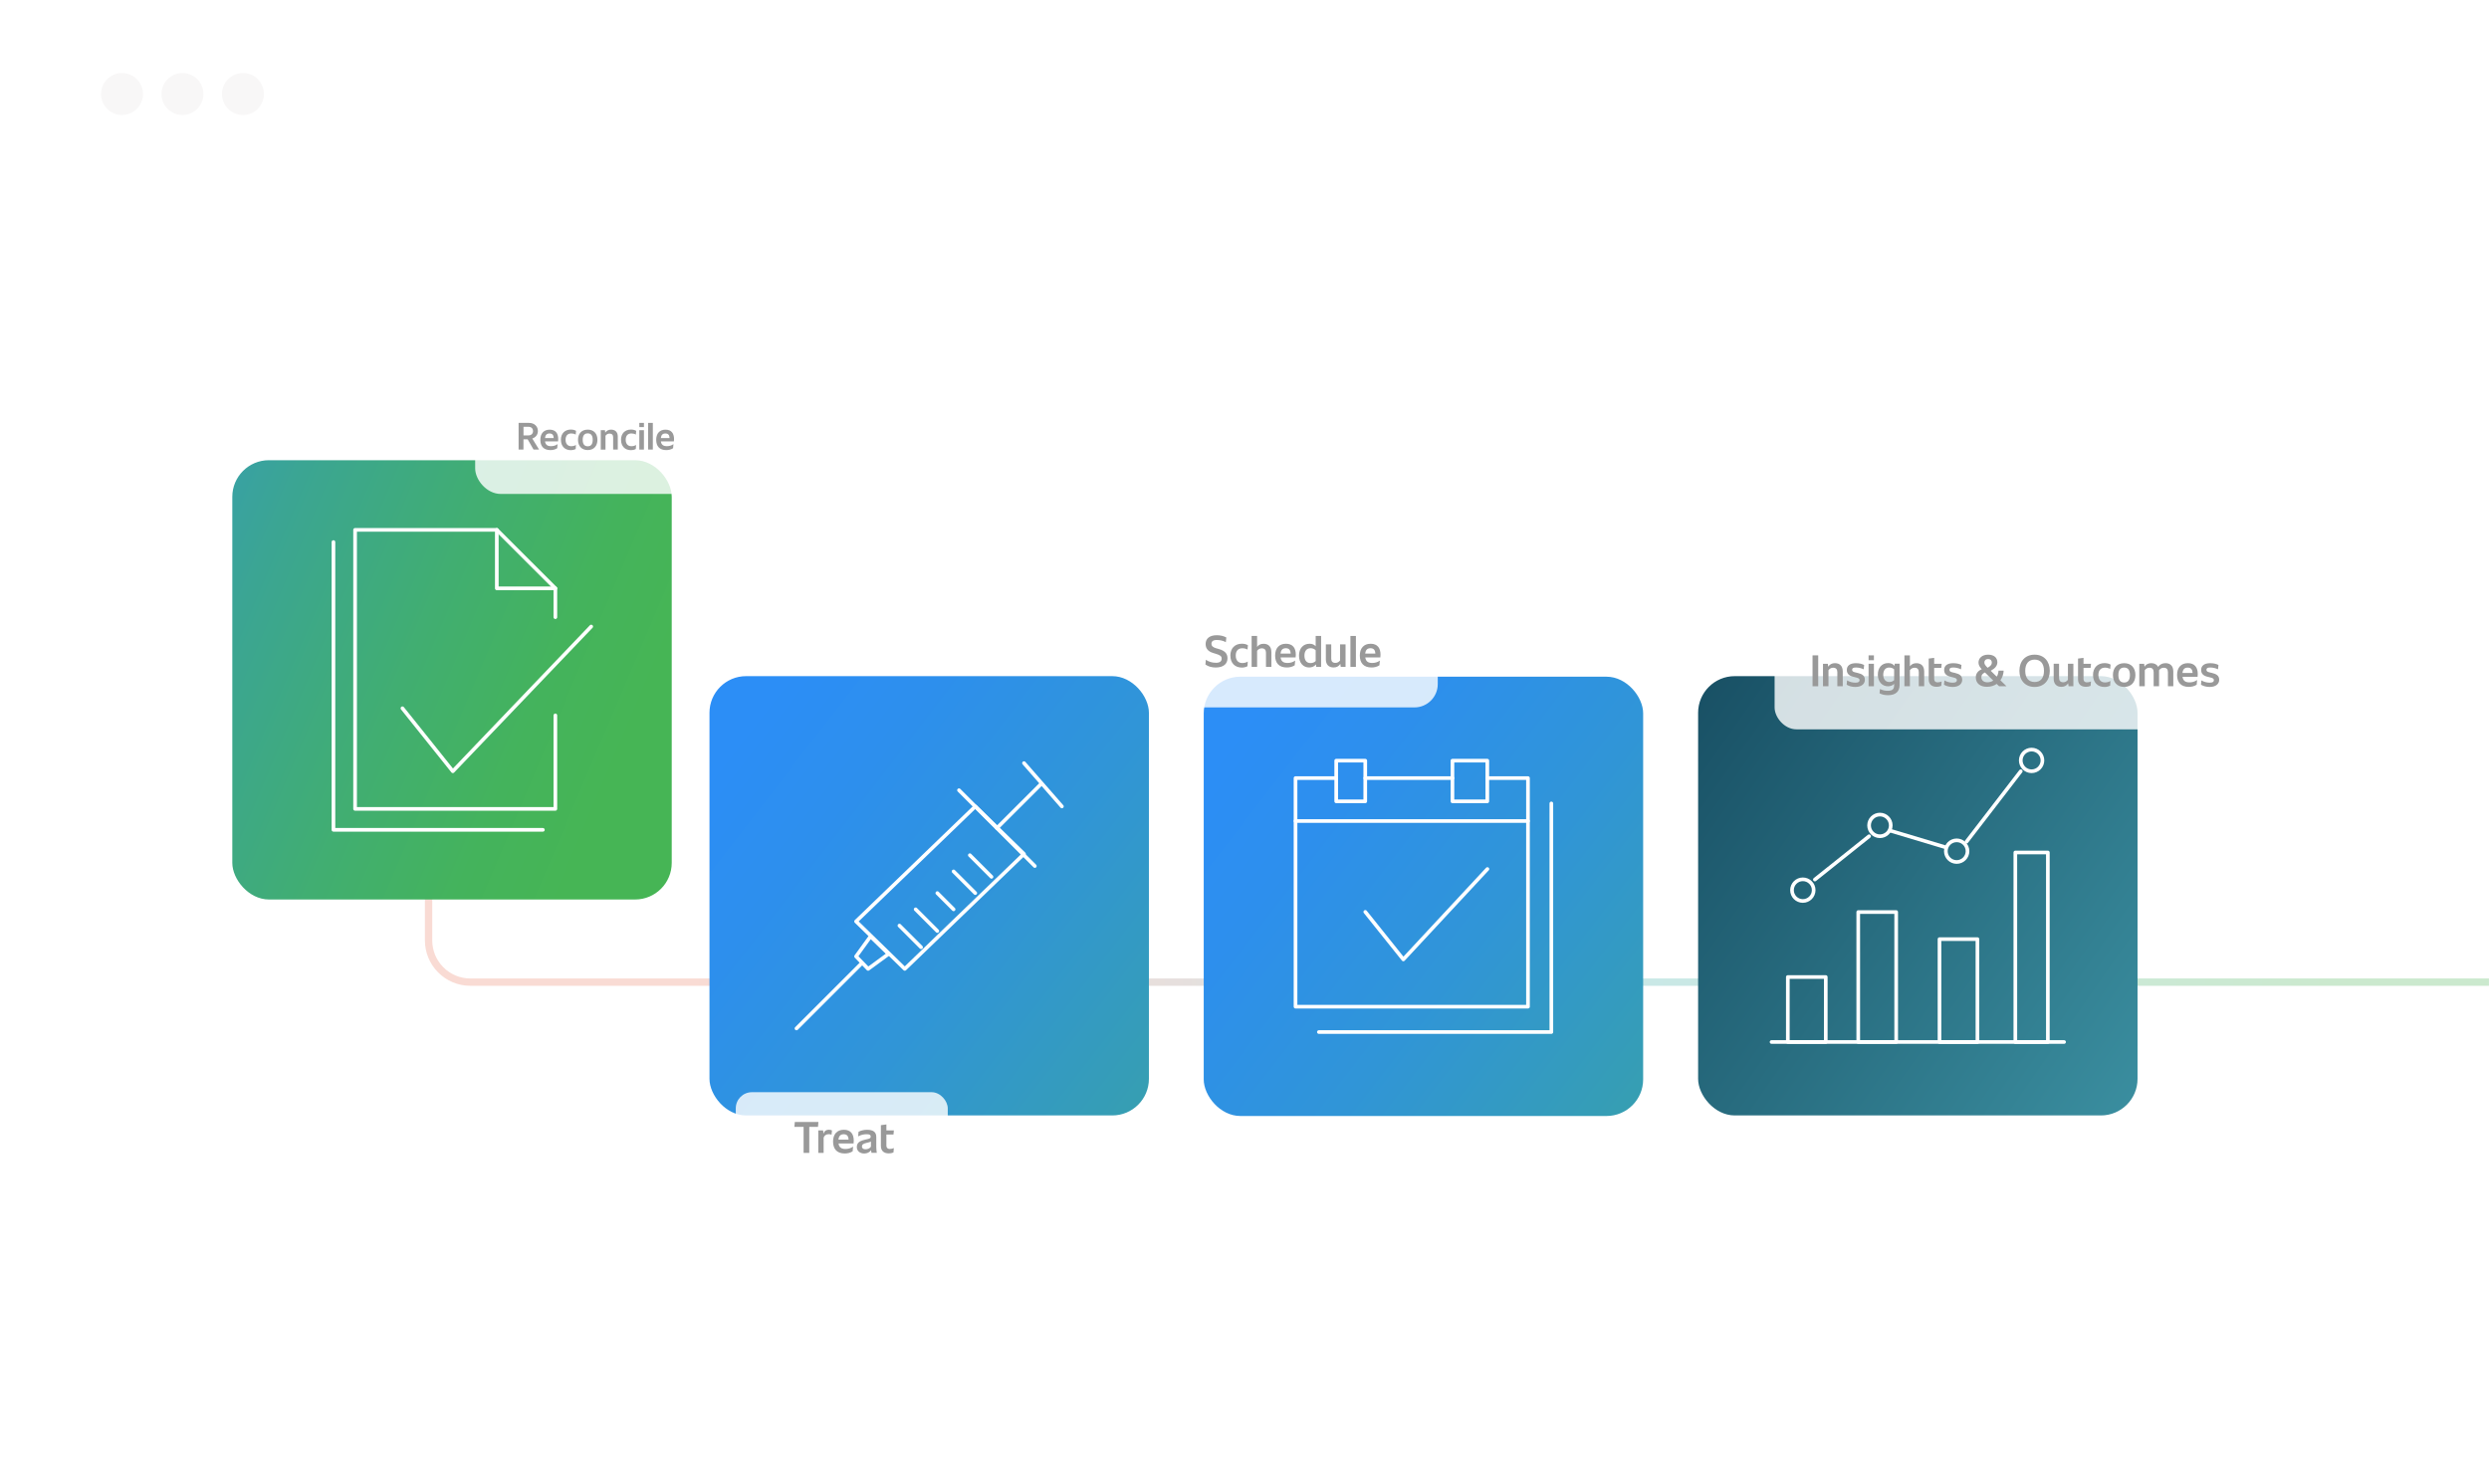 <?xml version="1.0" encoding="UTF-8"?>
<svg id="Layer_1" xmlns="http://www.w3.org/2000/svg" xmlns:xlink="http://www.w3.org/1999/xlink" viewBox="0 0 679.71 405.33">
  <defs>
    <style>
      .cls-1 {
        fill: url(#linear-gradient-7);
      }

      .cls-2 {
        fill: url(#linear-gradient-5);
      }

      .cls-3 {
        fill: url(#linear-gradient-6);
      }

      .cls-4 {
        fill: url(#linear-gradient-4);
      }

      .cls-5 {
        fill: url(#linear-gradient);
      }

      .cls-6 {
        filter: url(#drop-shadow-51);
      }

      .cls-6, .cls-7, .cls-8, .cls-9 {
        fill: #fff;
        opacity: .9;
      }

      .cls-7 {
        filter: url(#drop-shadow-44);
      }

      .cls-8 {
        filter: url(#drop-shadow-45);
      }

      .cls-9 {
        filter: url(#drop-shadow-43);
      }

      .cls-10 {
        fill: url(#linear-gradient-2);
        opacity: .7;
      }

      .cls-11 {
        stroke: #fff;
        stroke-linecap: round;
        stroke-linejoin: round;
      }

      .cls-11, .cls-12 {
        fill: none;
      }

      .cls-12 {
        opacity: .57;
        stroke: url(#linear-gradient-3);
        stroke-miterlimit: 10;
        stroke-width: 2px;
      }

      .cls-13 {
        fill: #f8f7f7;
      }

      .cls-14 {
        fill: #999;
      }
    </style>
    <linearGradient id="linear-gradient" x1="-81.3" y1="-48.3" x2="668.12" y2="409.73" gradientUnits="userSpaceOnUse">
      <stop offset="0" stop-color="#fff" stop-opacity="0"/>
      <stop offset=".09" stop-color="#fff" stop-opacity=".05"/>
      <stop offset=".25" stop-color="#fff" stop-opacity=".17"/>
      <stop offset=".46" stop-color="#fff" stop-opacity=".37"/>
      <stop offset=".71" stop-color="#fff" stop-opacity=".65"/>
      <stop offset="1" stop-color="#fff"/>
    </linearGradient>
    <linearGradient id="linear-gradient-2" x1="-78.1" y1="-46.34" x2="665.47" y2="408.11" gradientUnits="userSpaceOnUse">
      <stop offset="0" stop-color="#fff" stop-opacity="0"/>
      <stop offset="1" stop-color="#fff"/>
    </linearGradient>
    <linearGradient id="linear-gradient-3" x1="116.04" y1="238.69" x2="679.71" y2="238.69" gradientUnits="userSpaceOnUse">
      <stop offset=".11" stop-color="#f4bfb3"/>
      <stop offset=".2" stop-color="#f0bfb4"/>
      <stop offset=".28" stop-color="#e4c2ba"/>
      <stop offset=".37" stop-color="#d1c7c3"/>
      <stop offset=".45" stop-color="#b7ced0"/>
      <stop offset=".51" stop-color="#9ed5dd"/>
      <stop offset=".92" stop-color="#a4d8a9"/>
    </linearGradient>
    <linearGradient id="linear-gradient-4" x1="415.22" y1="169.11" x2="606.03" y2="302.03" gradientUnits="userSpaceOnUse">
      <stop offset=".08" stop-color="#124459"/>
      <stop offset="1" stop-color="#3e95a6"/>
    </linearGradient>
    <linearGradient id="linear-gradient-5" x1="-25.52" y1="122.5" x2="196.76" y2="216.82" gradientUnits="userSpaceOnUse">
      <stop offset="0" stop-color="#2c8ef6"/>
      <stop offset=".21" stop-color="#349ac2"/>
      <stop offset=".42" stop-color="#3ba593"/>
      <stop offset=".62" stop-color="#41ae71"/>
      <stop offset=".77" stop-color="#44b35c"/>
      <stop offset=".88" stop-color="#46b555"/>
    </linearGradient>
    <filter id="drop-shadow-43" x="125.82" y="102.86" width="73" height="36" filterUnits="userSpaceOnUse">
      <feOffset dx="1" dy="1"/>
      <feGaussianBlur result="blur" stdDeviation="1"/>
      <feFlood flood-color="#000" flood-opacity=".1"/>
      <feComposite in2="blur" operator="in"/>
      <feComposite in="SourceGraphic"/>
    </filter>
    <linearGradient id="linear-gradient-6" x1="106.52" y1="130.93" x2="481.08" y2="420.36" gradientUnits="userSpaceOnUse">
      <stop offset=".25" stop-color="#2c8ef6"/>
      <stop offset=".32" stop-color="#2d8fed"/>
      <stop offset=".43" stop-color="#3095d7"/>
      <stop offset=".56" stop-color="#369eb3"/>
      <stop offset=".71" stop-color="#3eaa81"/>
      <stop offset=".83" stop-color="#46b555"/>
    </linearGradient>
    <linearGradient id="linear-gradient-7" x1="241.49" y1="131.08" x2="616.04" y2="420.52" xlink:href="#linear-gradient-6"/>
    <filter id="drop-shadow-44" x="315.12" y="161.95" width="81" height="35" filterUnits="userSpaceOnUse">
      <feOffset dx=".72" dy=".72"/>
      <feGaussianBlur result="blur-2" stdDeviation=".72"/>
      <feFlood flood-color="#000" flood-opacity=".1"/>
      <feComposite in2="blur-2" operator="in"/>
      <feComposite in="SourceGraphic"/>
    </filter>
    <filter id="drop-shadow-45" x="198.39" y="296.22" width="63" height="33" filterUnits="userSpaceOnUse">
      <feOffset dx=".63" dy=".63"/>
      <feGaussianBlur result="blur-3" stdDeviation=".63"/>
      <feFlood flood-color="#000" flood-opacity=".1"/>
      <feComposite in2="blur-3" operator="in"/>
      <feComposite in="SourceGraphic"/>
    </filter>
    <filter id="drop-shadow-51" x="478.96" y="165.23" width="147" height="40" filterUnits="userSpaceOnUse">
      <feOffset dx="1.77" dy="1.77"/>
      <feGaussianBlur result="blur-4" stdDeviation="1.77"/>
      <feFlood flood-color="#000" flood-opacity=".1"/>
      <feComposite in2="blur-4" operator="in"/>
      <feComposite in="SourceGraphic"/>
    </filter>
  </defs>
  <path class="cls-5" d="M638.89,0H19.75C8.86,0,0,8.86,0,19.75v365.83c0,10.89,8.86,19.75,19.75,19.75h619.14c10.89,0,19.75-8.86,19.75-19.75V19.75c0-10.89-8.86-19.75-19.75-19.75ZM655.67,385.58c0,9.27-7.51,16.78-16.78,16.78H19.75c-9.27,0-16.78-7.51-16.78-16.78V19.75C2.97,10.48,10.48,2.97,19.75,2.97h619.14c9.27,0,16.78,7.51,16.78,16.78v365.83Z"/>
  <rect class="cls-10" x="2.97" y="2.97" width="652.71" height="399.4" rx="16.78" ry="16.78"/>
  <path class="cls-12" d="M117.04,208.1v48.78c0,6.3,5.11,11.41,11.41,11.41h551.25"/>
  <g>
    <circle class="cls-13" cx="49.83" cy="25.68" r="5.73"/>
    <circle class="cls-13" cx="66.35" cy="25.68" r="5.73"/>
    <circle class="cls-13" cx="33.32" cy="25.68" r="5.73"/>
  </g>
  <rect class="cls-4" x="463.73" y="184.7" width="120" height="120" rx="10" ry="10"/>
  <g>
    <line class="cls-11" x1="483.79" y1="284.64" x2="563.67" y2="284.64"/>
    <rect class="cls-11" x="488.23" y="266.89" width="10.36" height="17.75"/>
    <rect class="cls-11" x="507.46" y="249.14" width="10.36" height="35.5"/>
    <rect class="cls-11" x="529.65" y="256.54" width="10.36" height="28.11"/>
    <rect class="cls-11" x="550.36" y="232.87" width="8.88" height="51.78"/>
    <circle class="cls-11" cx="513.38" cy="225.47" r="2.96"/>
    <circle class="cls-11" cx="534.34" cy="232.51" r="2.96"/>
    <circle class="cls-11" cx="492.33" cy="243.16" r="2.96"/>
    <circle class="cls-11" cx="554.8" cy="207.72" r="2.96"/>
    <line class="cls-11" x1="495.62" y1="240.26" x2="510.42" y2="228.43"/>
    <line class="cls-11" x1="516.33" y1="226.95" x2="531.13" y2="231.39"/>
    <line class="cls-11" x1="551.84" y1="210.68" x2="537.04" y2="229.91"/>
  </g>
  <g>
    <rect class="cls-2" x="63.44" y="125.71" width="120" height="120" rx="10" ry="10"/>
    <g>
      <g>
        <polyline class="cls-11" points="151.66 195.42 151.66 220.96 96.97 220.96 96.97 144.74 135.67 144.74 151.66 160.72 151.66 168.59"/>
        <polyline class="cls-11" points="148.25 226.68 91.06 226.68 91.06 148.07"/>
      </g>
      <polyline class="cls-11" points="135.67 144.74 135.67 160.72 151.66 160.72"/>
      <polyline class="cls-11" points="109.9 193.48 123.66 210.68 161.45 171.15"/>
    </g>
  </g>
  <rect class="cls-9" x="128.76" y="105.59" width="65.38" height="28.34" rx="7" ry="7"/>
  <g>
    <path class="cls-14" d="M144.1,120.01h-1.15v2.79h-1.33v-7.28h2.84c1.56,0,2.42,1.04,2.43,2.19,0,.99-.55,1.75-1.53,2.08l1.85,3.01h-1.51l-1.6-2.79ZM142.96,118.94h1.33c.81,0,1.27-.49,1.27-1.18,0-.73-.49-1.18-1.27-1.18h-1.33v2.36Z"/>
    <path class="cls-14" d="M152.39,120.58h-3.55c.12.92.67,1.3,1.62,1.3.63,0,1.25-.14,1.81-.56l-.1,1.12c-.59.38-1.24.51-1.86.51-1.83,0-2.75-1.04-2.75-2.8s.95-2.78,2.55-2.78,2.33.99,2.33,2.58c0,.18-.02.46-.04.64ZM148.83,119.67h2.38c-.03-.84-.38-1.26-1.15-1.26s-1.14.43-1.23,1.26Z"/>
    <path class="cls-14" d="M153.17,120.15c0-1.72,1.06-2.81,2.73-2.81.54,0,1.02.12,1.41.35l-.09,1.02c-.36-.21-.78-.31-1.22-.31-.9,0-1.55.54-1.55,1.73s.67,1.76,1.54,1.76c.47,0,.9-.1,1.29-.34l-.07,1.1c-.43.23-.88.32-1.31.32-1.68,0-2.72-1.1-2.72-2.81Z"/>
    <path class="cls-14" d="M157.85,120.15c0-1.66.95-2.79,2.65-2.79s2.65,1.14,2.65,2.79-.96,2.79-2.65,2.79-2.65-1.14-2.65-2.79ZM161.86,120.15c0-1.14-.42-1.77-1.36-1.77s-1.37.63-1.37,1.77.44,1.76,1.37,1.76,1.36-.62,1.36-1.76Z"/>
    <path class="cls-14" d="M168.71,119.26v3.54h-1.27v-3.34c0-.64-.3-1.02-.99-1.02-.46,0-.82.21-1.1.59v3.78h-1.29v-5.3h1.14l.09.68c.32-.52.87-.83,1.58-.83,1.14,0,1.84.68,1.84,1.9Z"/>
    <path class="cls-14" d="M169.59,120.15c0-1.72,1.06-2.81,2.73-2.81.54,0,1.02.12,1.41.35l-.09,1.02c-.36-.21-.78-.31-1.22-.31-.9,0-1.55.54-1.55,1.73s.67,1.76,1.54,1.76c.47,0,.9-.1,1.29-.34l-.07,1.1c-.43.23-.88.32-1.31.32-1.68,0-2.72-1.1-2.72-2.81Z"/>
    <path class="cls-14" d="M174.59,115.52h1.26v1.15h-1.26v-1.15ZM174.59,117.51h1.26v5.3h-1.26v-5.3Z"/>
    <path class="cls-14" d="M176.99,115.52h1.29v7.28h-1.29v-7.28Z"/>
    <path class="cls-14" d="M184.03,120.58h-3.55c.12.92.67,1.3,1.62,1.3.63,0,1.25-.14,1.81-.56l-.1,1.12c-.59.38-1.24.51-1.86.51-1.83,0-2.75-1.04-2.75-2.8s.95-2.78,2.54-2.78,2.33.99,2.33,2.58c0,.18-.02.46-.04.64ZM180.47,119.67h2.38c-.03-.84-.38-1.26-1.15-1.26s-1.14.43-1.23,1.26Z"/>
  </g>
  <g>
    <rect class="cls-3" x="193.75" y="184.7" width="120" height="120" rx="10" ry="10"/>
    <g>
      <line class="cls-11" x1="261.89" y1="215.86" x2="282.6" y2="236.57"/>
      <polygon class="cls-11" points="247.08 264.67 233.78 251.7 266.34 220.29 279.64 233.27 247.08 264.67"/>
      <line class="cls-11" x1="279.64" y1="208.46" x2="289.99" y2="220.29"/>
      <line class="cls-11" x1="272.24" y1="226.21" x2="284.08" y2="214.38"/>
      <polygon class="cls-11" points="237.07 264.67 233.78 261.26 237.73 255.8 242.66 260.58 237.07 264.67"/>
      <line class="cls-11" x1="235.26" y1="263.19" x2="217.51" y2="280.94"/>
      <line class="cls-11" x1="245.62" y1="252.84" x2="251.53" y2="258.75"/>
      <line class="cls-11" x1="250.05" y1="248.4" x2="255.97" y2="254.32"/>
      <line class="cls-11" x1="255.97" y1="243.96" x2="260.41" y2="248.4"/>
      <line class="cls-11" x1="260.41" y1="238.04" x2="266.33" y2="243.96"/>
      <line class="cls-11" x1="264.85" y1="233.61" x2="270.76" y2="239.52"/>
    </g>
  </g>
  <g>
    <rect class="cls-1" x="328.72" y="184.85" width="120" height="120" rx="10" ry="10"/>
    <g>
      <g>
        <polyline class="cls-11" points="364.88 212.55 353.79 212.55 353.79 274.99 417.27 274.99 417.27 212.55 406.19 212.55"/>
        <rect class="cls-11" x="364.9" y="207.79" width="7.93" height="11.11"/>
        <rect class="cls-11" x="396.64" y="207.79" width="9.52" height="11.11"/>
        <line class="cls-11" x1="372.84" y1="212.55" x2="396.64" y2="212.55"/>
        <line class="cls-11" x1="353.79" y1="224.28" x2="417.27" y2="224.28"/>
      </g>
      <polyline class="cls-11" points="360.17 281.92 423.65 281.92 423.65 219.47"/>
      <polyline class="cls-11" points="372.84 249.1 383.23 262.08 406.19 237.39"/>
    </g>
  </g>
  <rect class="cls-7" x="317.38" y="164.18" width="74.53" height="28.34" rx="6.37" ry="6.37"/>
  <g>
    <path class="cls-14" d="M329.18,181.54l.12-1.31c.77.54,1.76.82,2.77.82,1.07,0,1.55-.42,1.55-1.15s-.55-.97-1.61-1.31l-.72-.22c-1.17-.36-2.05-1.04-2.05-2.45s.98-2.4,3.05-2.4c1.01,0,1.87.22,2.6.61l-.13,1.29c-.74-.41-1.59-.6-2.48-.6-1.04,0-1.45.41-1.45,1.03,0,.55.32.96,1.31,1.24l.68.19c1.7.48,2.39,1.28,2.39,2.55,0,1.39-.97,2.51-3.23,2.51-1.06,0-2.05-.28-2.79-.82Z"/>
    <path class="cls-14" d="M335.99,179.1c0-1.99,1.22-3.26,3.17-3.26.62,0,1.19.14,1.63.41l-.11,1.19c-.42-.24-.9-.36-1.42-.36-1.04,0-1.8.62-1.8,2s.78,2.04,1.79,2.04c.54,0,1.04-.12,1.5-.4l-.08,1.27c-.5.26-1.02.37-1.52.37-1.94,0-3.15-1.27-3.15-3.26Z"/>
    <path class="cls-14" d="M347.2,178.06v4.1h-1.48v-3.87c0-.74-.35-1.19-1.15-1.19-.53,0-.95.24-1.27.68v4.38h-1.5v-8.44h1.5v3c.37-.54.98-.86,1.76-.86,1.32,0,2.13.79,2.13,2.21Z"/>
    <path class="cls-14" d="M353.82,179.59h-4.11c.14,1.07.78,1.51,1.88,1.51.73,0,1.45-.17,2.1-.65l-.12,1.29c-.68.44-1.44.59-2.16.59-2.12,0-3.19-1.21-3.19-3.25s1.1-3.23,2.95-3.23,2.7,1.15,2.7,2.99c0,.2-.02.54-.05.74ZM349.7,178.53h2.76c-.04-.97-.44-1.46-1.33-1.46s-1.32.5-1.43,1.46Z"/>
    <path class="cls-14" d="M360.78,173.72v8.44h-1.34l-.07-.66c-.43.54-1.08.83-1.86.83-1.63,0-2.77-1.26-2.77-3.24s1.15-3.24,2.9-3.24c.71,0,1.25.24,1.65.68v-2.82h1.49ZM359.29,180.56v-2.93c-.36-.38-.83-.56-1.4-.56-1.1,0-1.67.83-1.67,2.03s.56,2.03,1.64,2.03c.59,0,1.06-.18,1.43-.56Z"/>
    <path class="cls-14" d="M367.45,176.03v6.14h-1.31l-.12-.82c-.37.62-1,.98-1.82.98-1.33,0-2.13-.79-2.13-2.21v-4.1h1.47v3.87c0,.74.34,1.19,1.14,1.19.53,0,.96-.24,1.28-.68v-4.38h1.49Z"/>
    <path class="cls-14" d="M368.78,173.72h1.5v8.44h-1.5v-8.44Z"/>
    <path class="cls-14" d="M376.95,179.59h-4.11c.14,1.07.78,1.51,1.88,1.51.73,0,1.45-.17,2.1-.65l-.12,1.29c-.68.44-1.44.59-2.16.59-2.12,0-3.19-1.21-3.19-3.25s1.1-3.23,2.95-3.23,2.7,1.15,2.7,2.99c0,.2-.02.54-.05.74ZM372.82,178.53h2.76c-.04-.97-.44-1.46-1.33-1.46s-1.32.5-1.43,1.46Z"/>
  </g>
  <rect class="cls-8" x="200.3" y="297.72" width="57.89" height="28.34" rx="4.41" ry="4.41"/>
  <g>
    <path class="cls-14" d="M223.39,307.82h-2.39v7.11h-1.55v-7.11h-2.51l.11-1.33h6.45l-.12,1.33Z"/>
    <path class="cls-14" d="M227.2,308.8l-.12,1.16c-.24-.1-.48-.14-.77-.14-.7,0-1.19.35-1.39.95v4.16h-1.46v-6.14h1.32l.1.9c.26-.78.77-1.09,1.46-1.09.36,0,.64.08.86.2Z"/>
    <path class="cls-14" d="M233.1,312.35h-4.11c.14,1.07.78,1.51,1.88,1.51.73,0,1.45-.17,2.1-.65l-.12,1.29c-.68.44-1.44.59-2.16.59-2.12,0-3.19-1.21-3.19-3.25s1.1-3.23,2.95-3.23,2.7,1.15,2.7,2.99c0,.2-.02.54-.05.74ZM228.97,311.3h2.76c-.04-.97-.44-1.46-1.33-1.46s-1.32.5-1.43,1.46Z"/>
    <path class="cls-14" d="M237.99,314.93l-.11-.72c-.43.56-1.07.89-1.88.89-1.17,0-2.01-.71-2.01-1.74s.52-1.62,2.09-2l.96-.23c.56-.14.74-.29.74-.66,0-.41-.23-.64-1.1-.64-.79,0-1.56.17-2.34.59l.12-1.26c.7-.37,1.5-.54,2.31-.54,1.79,0,2.53.67,2.53,2v2.66c0,.59.07,1.13.14,1.64h-1.45ZM237.84,313.26v-1.43c-.19.1-.41.17-.67.24l-.59.14c-.8.2-1.19.42-1.19.98,0,.53.42.75.95.75.65,0,1.19-.25,1.5-.7Z"/>
    <path class="cls-14" d="M242.98,313.85c.42,0,.78-.08,1.12-.24l-.11,1.21c-.4.17-.84.25-1.25.25-1.34,0-2.18-.67-2.18-2.04v-5.67l1.5-.2v1.63h2.05l-.11,1.12h-1.94v2.95c0,.76.43,1,.92,1Z"/>
  </g>
  <rect class="cls-6" x="482.85" y="169.12" width="135.01" height="28.34" rx="5.96" ry="5.96"/>
  <g>
    <path class="cls-14" d="M494.98,179.02h1.55v8.44h-1.55v-8.44Z"/>
    <path class="cls-14" d="M503.23,183.36v4.1h-1.48v-3.87c0-.74-.35-1.19-1.15-1.19-.53,0-.95.24-1.27.68v4.38h-1.5v-6.14h1.32l.11.79c.37-.6,1.01-.96,1.83-.96,1.32,0,2.13.79,2.13,2.21Z"/>
    <path class="cls-14" d="M507.82,185.79c0-.42-.3-.58-1.15-.78l-.53-.13c-1.16-.26-1.8-.84-1.8-1.87,0-1.18.89-1.85,2.48-1.85.95,0,1.68.19,2.25.49l-.12,1.18c-.65-.31-1.38-.49-2.1-.49-.76,0-1.06.19-1.06.61,0,.47.31.59,1.02.76l.53.12c1.2.29,1.93.76,1.93,1.86s-.88,1.96-2.6,1.96c-.89,0-1.74-.22-2.37-.61l.11-1.18c.66.4,1.48.62,2.27.62s1.14-.23,1.14-.68Z"/>
    <path class="cls-14" d="M510.28,179.02h1.46v1.33h-1.46v-1.33ZM510.28,181.32h1.46v6.14h-1.46v-6.14Z"/>
    <path class="cls-14" d="M518.75,181.32v5.8c0,1.66-.95,2.78-3.17,2.78-.85,0-1.58-.13-2.3-.52l.11-1.16c.72.35,1.4.48,2.13.48,1.32,0,1.74-.47,1.74-1.54v-.36c-.42.44-1,.67-1.68.67-1.58,0-2.77-1.24-2.77-3.17,0-1.78.97-3.17,2.84-3.17.74,0,1.31.26,1.7.76l.08-.59h1.31ZM517.26,185.8v-2.96c-.35-.32-.79-.49-1.36-.49-1.08,0-1.61.82-1.61,1.98s.61,1.97,1.63,1.97c.54,0,.97-.16,1.33-.49Z"/>
    <path class="cls-14" d="M525.47,183.36v4.1h-1.48v-3.87c0-.74-.35-1.19-1.15-1.19-.53,0-.95.24-1.27.68v4.38h-1.5v-8.44h1.5v3c.37-.54.98-.86,1.76-.86,1.32,0,2.13.79,2.13,2.21Z"/>
    <path class="cls-14" d="M529.12,186.39c.42,0,.78-.08,1.12-.24l-.11,1.21c-.4.17-.84.25-1.25.25-1.34,0-2.18-.67-2.18-2.04v-5.67l1.5-.2v1.63h2.05l-.11,1.12h-1.94v2.95c0,.76.43,1,.92,1Z"/>
    <path class="cls-14" d="M534.4,185.79c0-.42-.3-.58-1.15-.78l-.53-.13c-1.16-.26-1.8-.84-1.8-1.87,0-1.18.89-1.85,2.48-1.85.95,0,1.68.19,2.25.49l-.12,1.18c-.65-.31-1.38-.49-2.1-.49-.76,0-1.06.19-1.06.61,0,.47.31.59,1.02.76l.53.12c1.2.29,1.93.76,1.93,1.86s-.88,1.96-2.6,1.96c-.89,0-1.74-.22-2.37-.61l.11-1.18c.66.4,1.48.62,2.27.62s1.14-.23,1.14-.68Z"/>
    <path class="cls-14" d="M545.93,187.47l-.66-.65c-.7.49-1.59.79-2.7.79-1.77,0-3.01-.92-3.01-2.58,0-.86.43-1.72,1.62-2.22-.55-.61-.88-1.16-.88-1.82,0-1.24,1-2.16,2.63-2.16s2.52.86,2.52,2.09c0,.97-.68,1.7-1.81,2.31l1.66,1.63c.26-.48.43-1.04.47-1.67h1.4c-.04.9-.32,1.85-.89,2.63l1.67,1.64h-2.01ZM544.33,185.91l-2.27-2.22c-.72.34-.98.74-.98,1.31,0,.9.74,1.38,1.63,1.38.62,0,1.17-.17,1.62-.47ZM541.9,180.99c0,.43.26.79.89,1.42.85-.5,1.15-.85,1.15-1.42,0-.5-.28-.96-1.01-.96s-1.03.44-1.03.96Z"/>
    <path class="cls-14" d="M551.47,183.24c0-2.63,1.6-4.41,4.15-4.41s4.15,1.79,4.15,4.41-1.61,4.41-4.15,4.41-4.15-1.77-4.15-4.41ZM558.18,183.24c0-1.97-.94-3.06-2.55-3.06s-2.57,1.09-2.57,3.06.95,3.06,2.57,3.06,2.55-1.07,2.55-3.06Z"/>
    <path class="cls-14" d="M566.21,181.32v6.14h-1.31l-.12-.82c-.37.62-1,.98-1.82.98-1.33,0-2.13-.79-2.13-2.21v-4.1h1.47v3.87c0,.74.34,1.19,1.14,1.19.53,0,.96-.24,1.28-.68v-4.38h1.49Z"/>
    <path class="cls-14" d="M569.9,186.39c.42,0,.78-.08,1.12-.24l-.11,1.21c-.4.17-.84.25-1.25.25-1.34,0-2.18-.67-2.18-2.04v-5.67l1.5-.2v1.63h2.05l-.11,1.12h-1.94v2.95c0,.76.43,1,.92,1Z"/>
    <path class="cls-14" d="M571.57,184.4c0-1.99,1.22-3.26,3.17-3.26.62,0,1.19.14,1.63.41l-.11,1.19c-.42-.24-.9-.36-1.42-.36-1.04,0-1.8.62-1.8,2s.78,2.04,1.79,2.04c.54,0,1.04-.12,1.5-.4l-.08,1.27c-.5.26-1.02.37-1.52.37-1.94,0-3.15-1.27-3.15-3.26Z"/>
    <path class="cls-14" d="M577.01,184.4c0-1.92,1.1-3.24,3.07-3.24s3.07,1.32,3.07,3.24-1.12,3.24-3.07,3.24-3.07-1.32-3.07-3.24ZM581.65,184.4c0-1.32-.49-2.05-1.57-2.05s-1.58.73-1.58,2.05.52,2.04,1.58,2.04,1.57-.72,1.57-2.04Z"/>
    <path class="cls-14" d="M593.5,183.36v4.1h-1.47v-3.87c0-.74-.35-1.19-1.15-1.19-.53,0-.96.25-1.28.7.01.08.01.18.01.26v4.1h-1.48v-3.87c0-.74-.35-1.19-1.15-1.19-.53,0-.95.24-1.27.68v4.38h-1.5v-6.14h1.32l.11.8c.37-.61,1-.97,1.83-.97.89,0,1.55.36,1.88,1.02.43-.62,1.12-1.02,2.01-1.02,1.32,0,2.13.79,2.13,2.21Z"/>
    <path class="cls-14" d="M600.13,184.89h-4.11c.14,1.07.78,1.51,1.88,1.51.73,0,1.45-.17,2.1-.65l-.12,1.29c-.68.44-1.44.59-2.16.59-2.12,0-3.19-1.21-3.19-3.25s1.1-3.23,2.95-3.23,2.7,1.15,2.7,2.99c0,.2-.02.54-.05.74ZM596,183.83h2.76c-.04-.97-.44-1.46-1.33-1.46s-1.32.5-1.43,1.46Z"/>
    <path class="cls-14" d="M604.58,185.79c0-.42-.3-.58-1.15-.78l-.53-.13c-1.16-.26-1.8-.84-1.8-1.87,0-1.18.89-1.85,2.48-1.85.95,0,1.68.19,2.25.49l-.12,1.18c-.65-.31-1.38-.49-2.1-.49-.76,0-1.06.19-1.06.61,0,.47.31.59,1.02.76l.53.12c1.2.29,1.93.76,1.93,1.86s-.88,1.96-2.6,1.96c-.89,0-1.74-.22-2.37-.61l.11-1.18c.66.4,1.48.62,2.27.62s1.14-.23,1.14-.68Z"/>
  </g>
</svg>